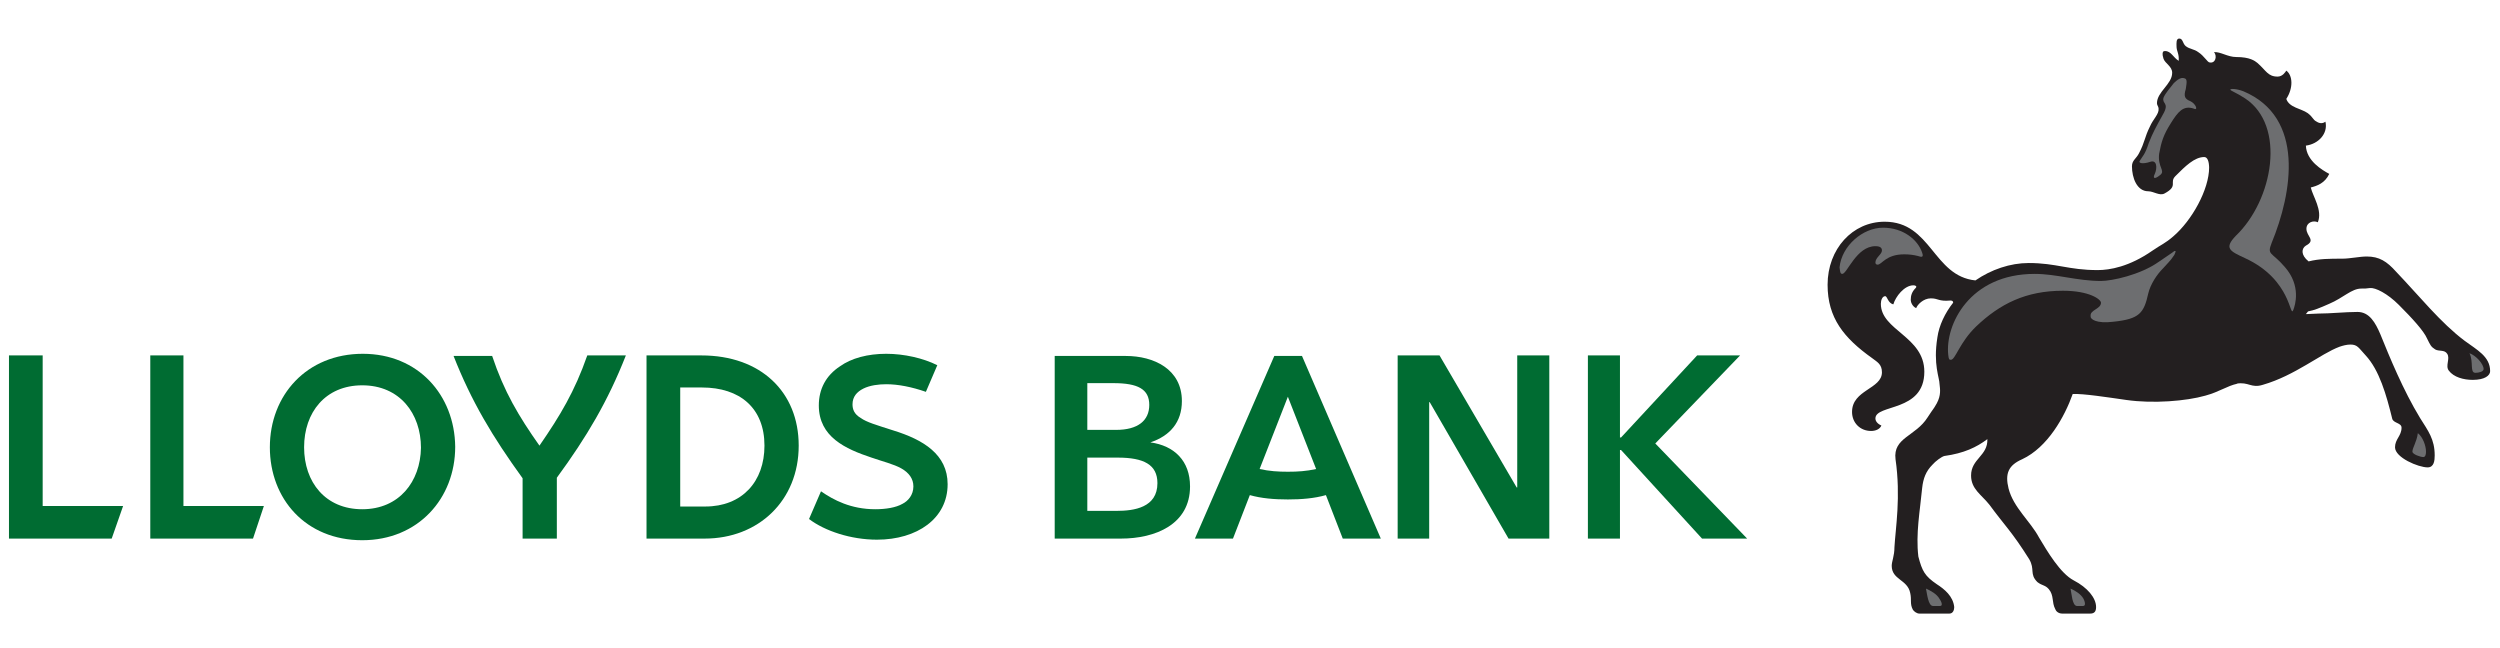 <?xml version="1.0" encoding="UTF-8" standalone="no"?> <svg xmlns="http://www.w3.org/2000/svg" xmlns:xlink="http://www.w3.org/1999/xlink" xmlns:serif="http://www.serif.com/" width="100%" height="100%" viewBox="0 0 540 140" version="1.1" xml:space="preserve" style="fill-rule:evenodd;clip-rule:evenodd;stroke-linejoin:round;stroke-miterlimit:2;"> <g id="NL-LOANS"> </g> <g transform="matrix(1.174,0,0,1.174,1.938,8.327)"> <path d="M97.6,74.9C101.4,69.4 104.1,64.9 106.4,58.3L113.5,58.3C110.2,66.7 106.3,73.3 100.8,80.8L100.8,92L94.5,92L94.5,80.9C89,73.3 85.1,66.8 81.8,58.4L88.9,58.4C91.1,65 93.8,69.5 97.6,74.9" style="fill:rgb(0,108,50);fill-rule:nonzero;"></path> </g> <g transform="matrix(1.174,0,0,1.174,1.938,8.327)"> <path d="M162.7,72.1C159.6,71.1 157.8,70.6 156.7,69.8C155.5,69.1 155.2,68.2 155.2,67.3C155.2,65.9 156,65 157.2,64.4C158.4,63.8 160,63.6 161.4,63.6C163.6,63.6 166.1,64.1 168.7,65L170.8,60.1C168.2,58.8 164.7,58 161.4,58C158,58 155,58.8 152.9,60.3C150.3,62 149,64.5 149,67.5C149,73.3 153.9,75.5 158.7,77.1C160.7,77.8 162.8,78.3 164.2,79.1C165.6,79.9 166.4,81 166.4,82.4C166.4,84 165.4,85.1 164.4,85.6C163.2,86.3 161.3,86.6 159.4,86.6C154.9,86.6 151.7,84.9 149.4,83.3L147.2,88.4C150.1,90.6 154.9,92.2 159.7,92.2C167.1,92.2 172.7,88.3 172.7,82C172.7,76.5 168.2,73.8 162.7,72.1" style="fill:rgb(0,108,50);fill-rule:nonzero;"></path> </g> <g transform="matrix(1.174,0,0,1.174,1.938,8.327)"> <path d="M128.1,86.1L123.5,86.1L123.5,64.2L127.5,64.2C134.5,64.2 139,68 139,74.9C139,81.5 134.9,86.1 128.1,86.1M127.4,58.3L117.3,58.3L117.3,92L128,92C137.9,92 145.3,85 145.3,74.9C145.3,65 138.3,58.3 127.4,58.3" style="fill:rgb(0,108,50);fill-rule:nonzero;"></path> </g> <g transform="matrix(1.174,0,0,1.174,1.938,8.327)"> <path d="M203.8,86.9L198.4,86.9L198.4,77.1L204,77.1C208.8,77.1 211.3,78.4 211.3,81.8C211.3,86.3 207,86.9 203.8,86.9M198.4,63.4L203.2,63.4C207.7,63.4 209.8,64.5 209.8,67.4C209.8,70.3 207.7,72 203.7,72L198.4,72L198.4,63.4ZM210,74.3C213.6,73.1 215.8,70.6 215.8,66.7C215.8,60.8 210.6,58.4 205.5,58.4L192.4,58.4L192.4,92L204.6,92C210.9,92 217.3,89.4 217.3,82.4C217.3,77.7 214.4,74.9 210,74.3" style="fill:rgb(0,108,50);fill-rule:nonzero;"></path> </g> <g transform="matrix(1.174,0,0,1.174,1.938,8.327)"> <path d="M283.4,58.3L277.5,58.3L277.5,82.6L277.4,82.6L263.2,58.3L255.5,58.3L255.5,92L261.3,92L261.3,66.9L261.4,66.9L275.9,92L283.4,92L283.4,58.3Z" style="fill:rgb(0,108,50);fill-rule:nonzero;"></path> </g> <g transform="matrix(1.174,0,0,1.174,1.938,8.327)"> <path d="M302.9,74.5L318.5,58.3L310.6,58.3L296.6,73.4L296.4,73.4L296.4,58.3L290.5,58.3L290.5,92L296.4,92L296.4,75.7L296.6,75.7L311.5,92L319.8,92L302.9,74.5Z" style="fill:rgb(0,108,50);fill-rule:nonzero;"></path> </g> <g transform="matrix(1.174,0,0,1.174,1.938,8.327)"> <path d="M26,92L44.9,92L46.9,86L32.1,86L32.1,58.3L26,58.3L26,92Z" style="fill:rgb(0,108,50);fill-rule:nonzero;"></path> </g> <g transform="matrix(1.174,0,0,1.174,1.938,8.327)"> <path d="M0,92L18.9,92L21,86L6.2,86L6.2,58.3L0,58.3L0,92Z" style="fill:rgb(0,108,50);fill-rule:nonzero;"></path> </g> <g transform="matrix(1.174,0,0,1.174,1.938,8.327)"> <path d="M65,86.6C58.2,86.6 54.3,81.6 54.3,75.2C54.3,68.8 58.2,63.8 65,63.8C71.9,63.8 75.8,69 75.8,75.3C75.7,81.5 71.8,86.6 65,86.6M65.1,58C54.8,58 48,65.6 48,75.2C48,84.7 54.6,92.3 65,92.3C75.3,92.3 82.1,84.6 82.1,75.1C82,65.6 75.3,58 65.1,58" style="fill:rgb(0,108,50);fill-rule:nonzero;"></path> </g> <g transform="matrix(1.174,0,0,1.174,1.938,8.327)"> <path d="M235.3,84.8C237.8,84.8 240.2,84.6 242.3,84L245.4,92L252.4,92L237.9,58.4L232.8,58.4L218.2,92L225.2,92L228.3,84C230.4,84.6 232.8,84.8 235.3,84.8M235.3,79.7C233.5,79.7 231.9,79.6 230.1,79.2L235.3,65.9L240.5,79.2C238.7,79.6 237.1,79.7 235.3,79.7" style="fill:rgb(0,108,50);fill-rule:nonzero;"></path> </g> <g transform="matrix(1.174,0,0,1.174,1.938,8.327)"> <path d="M451.8,55.6C454.1,57.3 456.5,58.5 456.5,61.2C456.5,62 455.5,62.8 453.3,62.8C451.6,62.8 449.8,62.3 448.9,61.1C448.2,60.2 449.2,58.9 448.6,58C448.1,57.2 447.1,57.6 446.4,57.2C445.6,56.7 445.5,56.4 444.9,55.2C444.3,53.8 442.2,51.5 439.7,49C437.6,46.9 435.4,45.8 434.4,45.9C433.7,46 433.5,46 432.8,46C431,46 429.5,47.7 426.9,48.8C425.1,49.6 424.1,50 423,50.2L422.6,50.7L424.9,50.6C427.1,50.6 429.9,50.3 432.1,50.3C434.3,50.3 435.4,52.3 436.3,54.4C438,58.6 440.5,64.7 443.6,69.8C445.1,72.2 446.3,73.7 446.3,76.7C446.3,77.6 446.2,78.9 445,78.9C443.3,78.9 439,77.1 439,75.2C439,73.7 440.2,73.1 440.2,71.6C440.2,70.7 438.8,70.8 438.5,70C437.4,65.5 436.1,61 433.6,58.3C432.3,56.9 432.1,56.3 430.8,56.3C430.1,56.3 429.4,56.5 428.8,56.7C425.3,58 420.6,62 414.7,63.7C412.5,64.4 412.1,63.1 409.8,63.5L410,63.5C408.1,63.9 406.7,65 404.1,65.7C400.6,66.7 394.5,67.2 389.6,66.5C386.1,66 381.6,65.3 379.7,65.4C378.2,69.6 375.1,75.2 370.4,77.4C367.9,78.5 367.2,80 367.9,82.8C368.8,86.3 371.9,88.8 373.5,91.8C375,94.3 377.4,98.4 379.9,99.7C382.4,101 384,102.9 384,104.6C384,105.4 383.7,105.8 382.9,105.8L377.8,105.8C377,105.8 376.6,105.3 376.5,105C375.8,103.7 376.3,102.5 375.3,101.3C374.6,100.5 374.1,100.7 373.2,100C371.7,98.5 372.8,97.7 371.7,95.8C368.5,90.7 367.1,89.5 364.4,85.8C362.9,83.9 361,82.9 361,80.4C361,77.3 364.1,76.8 364,73.7C362,75.2 359.7,76.3 356.1,76.8C355.6,76.9 354.4,77.8 353.9,78.4C352.7,79.6 352.2,80.9 352,82.7C351.6,86.9 350.8,91.1 351.3,95.3C352,98 352.5,98.9 354.7,100.4C356.1,101.3 357.7,102.6 357.9,104.6C357.9,105.1 357.7,105.8 357,105.8L351.5,105.8C351,105.8 350.5,105.4 350.3,105.1C349.7,104 350.1,103.3 349.8,102C349.3,99.5 346.4,99.6 346.4,97C346.4,96.2 346.9,95.2 346.9,93.6C347.1,90.1 348.1,84.3 347.1,77.4C346.6,73.4 350.8,73.2 353,69.7C354.3,67.7 353.9,68.5 354.7,67.1C355.5,65.6 355.3,64.5 355.2,63.6C355.2,62.4 354,60 354.8,55C355.1,52.8 356.2,50.5 357.7,48.6C357.7,48.5 357.7,48.2 357.2,48.2C355,48.4 355,47.8 353.6,47.8C352.2,47.8 351.1,49 350.9,49.6C350.2,49.3 349.9,48.5 349.9,48.1C349.9,47.3 350.1,46.6 350.8,45.9C351.1,45.6 350.8,45.4 350.4,45.4C348.7,45.4 347.1,47.5 346.7,48.9C345.7,48.7 345.6,47.4 345.2,47.4C344.7,47.4 344.4,48.1 344.4,48.8C344.4,53.7 352.4,54.8 352.4,61.3C352.4,68.8 343.4,67.2 343.4,69.9C343.4,70.4 343.8,70.9 344.5,71.2C344.2,71.9 343.4,72.2 342.6,72.2C340.6,72.2 339.1,70.7 339.1,68.7C339.1,64.6 344.6,64.5 344.6,61.4C344.6,59.9 343.7,59.5 342.8,58.8C337.6,55.1 334.6,51.4 334.6,45.3C334.6,38.7 339.2,33.7 345.1,33.7C353.7,33.7 354,43.7 361.8,44.5C364.7,42.5 368.2,41.3 371.6,41.3C376.7,41.3 378.9,42.6 384.3,42.6C386.5,42.6 390.1,42 394.4,39C396,37.9 396.7,37.7 398.2,36.4C401.6,33.5 404.8,27.8 404.8,23.7L404.8,23.9C404.8,22.6 404.5,21.8 403.9,21.8C402.1,21.8 400.4,23.5 398.6,25.3C397.4,26.5 399.2,27.1 396.6,28.5C395.7,29 394.6,28.1 393.6,28.1C391.5,28.1 390.6,25.6 390.6,23.5C390.6,22.4 391.4,22.1 391.9,21.1C393,19 392.9,18.2 393.9,16.2C394.5,14.8 395.6,13.9 395.5,12.9C395.5,12.5 395.2,12.3 395.2,11.9C395.2,9.8 398,8.4 398,6.3C398,5.1 396.7,4.6 396.4,3.7C396.1,2.8 396.3,2.5 396.3,2.5C396.4,2.3 396.5,2.3 396.7,2.3C397.8,2.3 398.2,3.5 399.2,4.1C399.3,2.7 398.8,2.4 398.8,1.4C398.8,0.9 398.7,-0 399.3,-0C400,-0 399.9,0.9 400.5,1.4C401.3,2 402,1.9 402.8,2.5C403.9,3.2 404.5,4.4 404.9,4.4C406,4.6 406.3,3.2 405.7,2.5C406.9,2.4 408.2,3.4 409.8,3.4C412.3,3.4 413.2,4.1 413.7,4.5C415.3,5.9 415.6,7 417.4,7C418.3,7 418.8,6.2 419,5.9C420.2,6.8 420.3,9.1 419,11.1C419.5,12.7 421.8,12.9 422.9,13.7C424,14.5 423.8,14.9 424.6,15.3C425.2,15.7 425.8,15.6 426.2,15.3C426.7,17.5 424.9,19.4 422.6,19.7C422.7,22.5 425.6,24.2 426.9,24.9C426.1,26.6 424.7,27.1 423.5,27.4C423.9,29.1 425.7,31.6 424.8,33.8C424,33.4 422.7,33.8 422.7,35C422.7,36.4 424.5,37.1 422.6,38.1C421.8,38.6 421.6,39.8 423.1,41C425.1,40.5 427,40.5 429.3,40.5C430.7,40.5 432.5,40.1 433.8,40.1C436.1,40.1 437.5,41 439.2,42.9C443.5,47.4 447.4,52.3 451.8,55.6" style="fill:rgb(35,31,32);fill-rule:nonzero;"></path> </g> <g transform="matrix(1.174,0,0,1.174,1.938,8.327)"> <path d="M337.3,43.3C338.2,43.3 339.9,38.2 343.4,38.2C344.4,38.2 344.6,38.6 344.6,39C344.6,39.7 343.4,40.3 343.4,41.2C343.4,41.4 343.5,41.6 343.8,41.6C344.6,41.6 345.3,39.7 348.7,39.7C349.6,39.7 350.4,39.8 351.2,40C351.6,40.1 352.4,40.5 352,39.4C351.2,37 348.5,34.8 344.8,34.8C341.1,34.8 337.2,38.1 336.8,42.1C336.9,42.8 336.9,43.3 337.3,43.3" style="fill:rgb(109,110,112);fill-rule:nonzero;"></path> </g> <g transform="matrix(1.174,0,0,1.174,1.938,8.327)"> <path d="M401.3,11.5C400.3,11.1 400.1,10.6 400.5,9.3C400.7,8 400.8,7.4 400.2,7.3C399.7,7.1 399,7.5 398.3,8.2C397.7,9 396.7,10.1 396.4,10.9C396.1,12 397.4,11.8 396.5,13.6C394.9,16.5 394.5,17.2 393.7,19.2C393,21.4 392.5,21.7 392.1,22.4C391.6,23 392.7,23.1 393.9,22.7C395.2,22.2 395.3,23.8 394.8,24.9C394.4,25.7 394.7,26 395.8,25.1C396.8,24.3 395.3,23.7 395.6,21.2C396,19 396.4,17.7 397.8,15.5C399,13.6 400,12.2 402,12.9C402.8,13.3 402.4,12 401.3,11.5" style="fill:rgb(109,110,112);fill-rule:nonzero;"></path> </g> <g transform="matrix(1.174,0,0,1.174,1.938,8.327)"> <path d="M444.2,77C444.6,77 444.7,76.5 444.7,76C444.7,74.9 444.1,73.3 443.2,72.6C443,74.2 442.2,75.3 442.2,76C442.2,76.5 443.7,77 444.2,77" style="fill:rgb(109,110,112);fill-rule:nonzero;"></path> </g> <g transform="matrix(1.174,0,0,1.174,1.938,8.327)"> <path d="M453.8,61.5C454.4,61.5 455.3,61.3 455.3,60.8C455.3,59.9 453.9,58.3 452.7,57.9C453.5,59.5 452.7,61.5 453.8,61.5" style="fill:rgb(109,110,112);fill-rule:nonzero;"></path> </g> <g transform="matrix(1.174,0,0,1.174,1.938,8.327)"> <path d="M411.4,40.4C420.1,44.4 419.6,51.7 420.3,49.9C420.6,49.1 421.8,45.5 418.7,42C416.3,39.2 415.4,39.9 416.3,37.6C420.1,28.4 422.5,14.5 411.1,9.7C409.8,9.2 408.7,9.2 408.7,9.4C408.7,9.6 409.9,10 411.4,11C419,16 416.6,29.7 409.7,36.3C407.5,38.6 408.6,39.1 411.4,40.4" style="fill:rgb(109,110,112);fill-rule:nonzero;"></path> </g> <g transform="matrix(1.174,0,0,1.174,1.938,8.327)"> <path d="M381.6,104.4C382.2,104.4 381.9,103.5 381.7,103.1C381.2,102.2 380.2,101.6 379.3,101.2C379.5,102.1 379.6,104.4 380.5,104.4L381.6,104.4" style="fill:rgb(109,110,112);fill-rule:nonzero;"></path> </g> <g transform="matrix(1.174,0,0,1.174,1.938,8.327)"> <path d="M355.3,104.4C355.9,104.4 355.5,103.5 355.2,103.1C354.7,102.2 353.6,101.6 352.7,101.2C352.9,102.1 353.1,104.4 354,104.4L355.3,104.4" style="fill:rgb(109,110,112);fill-rule:nonzero;"></path> </g> <g transform="matrix(1.174,0,0,1.174,1.938,8.327)"> <path d="M387.2,52.1C392,51.6 392.8,50.5 393.6,46.9C394,45.2 395.2,43.4 396.3,42.3C397,41.5 397.7,40.9 398.4,39.8C398.6,39.3 398.8,39 398.4,39.1C397.9,39.5 396.2,40.6 395.5,41.1C392.1,43.5 386.9,44.6 384.9,44.6C380.5,44.6 376.7,43.3 372.7,43.3C360.7,43.3 356.2,52.7 356.8,58.2C356.9,59.1 357,59.1 357.3,59.1C358.1,59.1 358.9,55.9 361.9,53C366.3,48.8 371.1,46.4 377.9,46.4C382.8,46.4 384.9,48 384.9,48.6C384.9,49.8 382.8,49.9 383,51.1C382.9,51.6 384,52.5 387.2,52.1" style="fill:rgb(109,110,112);fill-rule:nonzero;"></path> </g> </svg> 